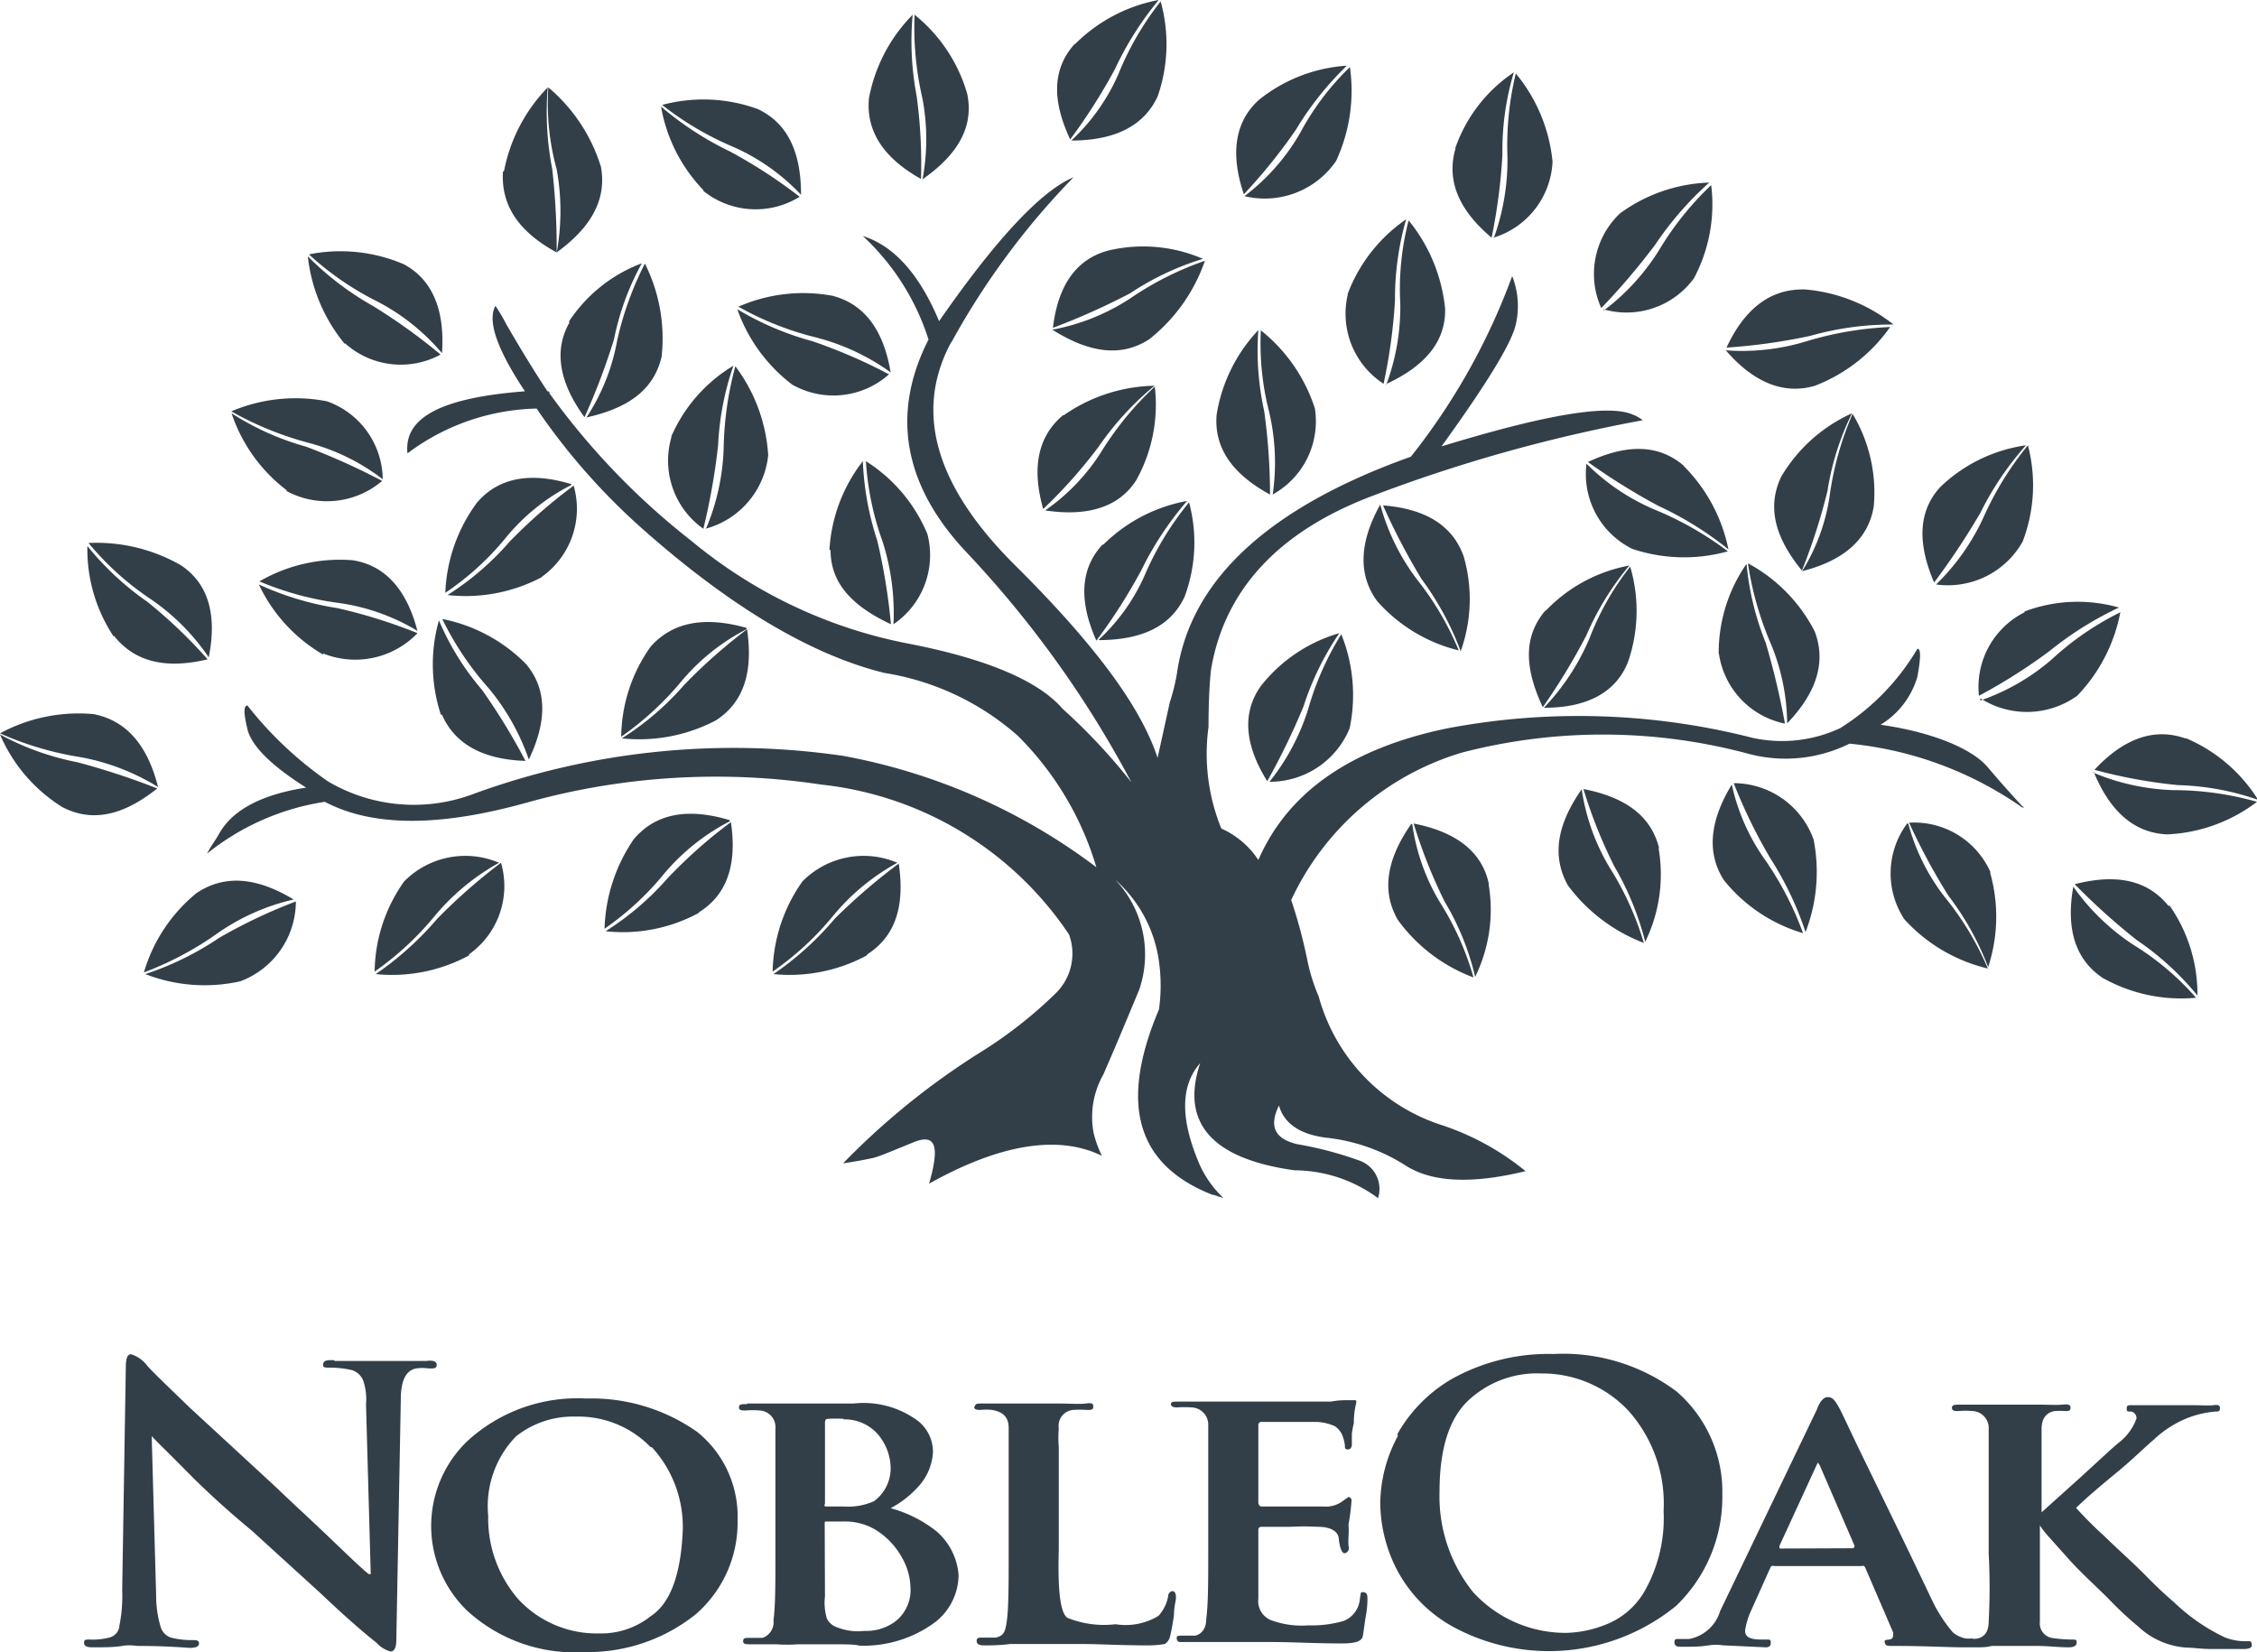 <svg xmlns="http://www.w3.org/2000/svg" xmlns:xlink="http://www.w3.org/1999/xlink" viewBox="0 0 81.09 59.36"><defs><style>.cls-1{fill:none;}.cls-2{clip-path:url(#clip-path);}.cls-3{fill:#333f48;}</style><clipPath id="clip-path" transform="translate(0 0)"><rect class="cls-1" width="81.09" height="59.36"/></clipPath></defs><title>No-Blue_Notagline</title><g id="Layer_2" data-name="Layer 2"><g id="Layer_1-2" data-name="Layer 1"><g id="Artwork_8" data-name="Artwork 8"><g class="cls-2"><g class="cls-2"><path class="cls-3" d="M67.39,26.14a3,3,0,0,0,1.5-1.83c.11-.62.14-1,0-1a8.42,8.42,0,0,1-2.77,2.85s0,0,0,0a4.94,4.94,0,0,1-3.16.35A25.26,25.26,0,0,0,52,26.17c-3.44.71-5.72,2.27-6.79,4.73a3.1,3.1,0,0,0-1.33-1.13,7.12,7.12,0,0,1-.46-3.65c0-1.22.07-1.88.09-2.06.48-2.85,2.4-4.94,5.74-6.22a55.62,55.62,0,0,1,9.77-2.74,1.25,1.25,0,0,0-.35-.2c-.88-.39-3.16,0-6.88,1.14,1.69-2.34,2.56-3.78,2.68-4.43a2.93,2.93,0,0,0-.14-1.69,23.34,23.34,0,0,1-3.64,6.49c-5.11,1.82-7.92,4.43-8.4,7.76a7.08,7.08,0,0,1-.26,1.06l-.44,2c-.62-1.89-2.33-4.14-5.07-6.87-2.91-2.87-3.67-5.53-2.38-8l.07-.11a27.3,27.3,0,0,1,4.36-5.88c-1.15.48-2.77,2.2-4.83,5.17-.71-1.7-1.63-2.71-2.74-3.06a8.65,8.65,0,0,1,2.36,3.72c-1.37,2.69-.88,5.26,1.36,7.64a37.83,37.83,0,0,1,5.93,8.27,21.19,21.19,0,0,0-2.47-2.64c-.86-1-2.7-1.79-5.52-2.34a17.31,17.31,0,0,1-7.8-3.68,26,26,0,0,1-5.12-5.32c0-.05,0-.07-.07-.07-.62-.94-1.09-1.74-1.48-2.41a6.35,6.35,0,0,0-.39-.66c-.3.55.07,1.58,1.06,3.07-3,.23-4.36.94-4.22,2.23a8,8,0,0,1,4.64-1.61A23.24,23.24,0,0,0,23.08,19c3.18,2.82,6.09,4.54,8.7,5.18a9.48,9.48,0,0,1,4.78,2.25,11.1,11.1,0,0,1,2.83,4.73,21.56,21.56,0,0,0-9.09-4,27.24,27.24,0,0,0-13.38,1.4,6.07,6.07,0,0,1-5.13-.48,13.31,13.31,0,0,1-2.9-2.73c-.14,0-.14.27,0,.85S9.7,27.48,11,28.3c-1.64.25-2.68.83-3.14,1.68-.16.27-.33.5-.42.69a8.88,8.88,0,0,1,4.23-1.86c1.73.91,4.15.91,7.36,0a25.26,25.26,0,0,1,10.47-.62,12.29,12.29,0,0,1,8.91,5.39,2,2,0,0,1-.48,2.11,15.84,15.84,0,0,1-2.77,2.16,26.56,26.56,0,0,0-4.87,3.95c.48-.07.83-.14,1.06-.19s.69-.25,1.48-.57.94.14.55,1.49c2.54-1.42,4.64-1.77,6.21-1a4,4,0,0,1-.3-.83,3.09,3.09,0,0,1,.35-2.09c.32-.73.76-1.77,1.29-3.05a3.9,3.9,0,0,0-.86-3.95,4.8,4.8,0,0,1,1.57,2.94,6.2,6.2,0,0,1,0,1.72c-1.43,3.37-.83,5.58,1.92,6.66.09,0,.2.07.39.11a3.84,3.84,0,0,1-.83-1.15c-.72-1.65-.72-2.87,0-3.69-.72,2.16.44,3.44,3.39,3.85a5.08,5.08,0,0,1,3,1,1.08,1.08,0,0,0-.7-1.36,13,13,0,0,0-2.21-.58c-.83-.2-1-.66-.65-1.39.19.68.81,1.07,1.8,1.17a6.61,6.61,0,0,1,2.77,1c.92.58,2.33.67,4.29.19a9.41,9.41,0,0,0-3.09-1.68,6.72,6.72,0,0,1-4.34-4.59,6.71,6.71,0,0,1-.41-1.31,17.71,17.71,0,0,0-.58-2.16,9.88,9.88,0,0,1,6.14-5.3,20.13,20.13,0,0,1,10.31.05,5.17,5.17,0,0,0,3.61-.37,13,13,0,0,1,6.2,2.29c.05,0,.05,0,.07,0s0,0-.07-.05c-.25-.27-.69-.75-1.24-1.4s-2-1.28-4-1.54" transform="translate(0 0)"/><path class="cls-3" d="M2.24,29c1.06.55,2.17.32,3.41-.67a26.58,26.58,0,0,0-2.86-.94,9.71,9.71,0,0,1-2.79-1A5.72,5.72,0,0,0,2.24,29" transform="translate(0 0)"/><path class="cls-3" d="M5.68,28.28c-.39-1.54-1.16-2.39-2.31-2.62A5.93,5.93,0,0,0,0,26.35a11.48,11.48,0,0,0,2.86.85,8,8,0,0,1,2.82,1.08" transform="translate(0 0)"/><path class="cls-3" d="M8.63,35.26a3.07,3.07,0,0,0,2-2.87A18.88,18.88,0,0,0,7.87,33.7,10.69,10.69,0,0,1,5.22,35a5.88,5.88,0,0,0,3.41.26" transform="translate(0 0)"/><path class="cls-3" d="M10.55,32.32c-1.34-.81-2.49-.9-3.49-.23a5.77,5.77,0,0,0-1.89,2.85,11.63,11.63,0,0,0,2.65-1.41,7.82,7.82,0,0,1,2.73-1.21" transform="translate(0 0)"/><path class="cls-3" d="M16.85,34.29A3,3,0,0,0,18,31a20.48,20.48,0,0,0-2.28,2,11.42,11.42,0,0,1-2.22,2,5.81,5.81,0,0,0,3.35-.67" transform="translate(0 0)"/><path class="cls-3" d="M17.93,31a3.09,3.09,0,0,0-3.41.67,5.71,5.71,0,0,0-1.06,3.24,10.81,10.81,0,0,0,2.16-2A8.15,8.15,0,0,1,17.93,31" transform="translate(0 0)"/><path class="cls-3" d="M25.11,32.78c1-.62,1.38-1.7,1.15-3.24a17.61,17.61,0,0,0-2.26,2,10.3,10.3,0,0,1-2.24,1.92,5.72,5.72,0,0,0,3.35-.66" transform="translate(0 0)"/><path class="cls-3" d="M26.22,29.47c-1.53-.46-2.66-.23-3.44.67a6,6,0,0,0-1.06,3.23,10.4,10.4,0,0,0,2.16-2,7.7,7.7,0,0,1,2.34-1.86" transform="translate(0 0)"/><path class="cls-3" d="M31.16,34.29c1-.64,1.36-1.72,1.13-3.26A21.32,21.32,0,0,0,30,33a11.08,11.08,0,0,1-2.21,2,5.83,5.83,0,0,0,3.35-.67" transform="translate(0 0)"/><path class="cls-3" d="M32.24,31a3.09,3.09,0,0,0-3.41.67,5.79,5.79,0,0,0-1.07,3.24,10.59,10.59,0,0,0,2.17-2A7.89,7.89,0,0,1,32.24,31" transform="translate(0 0)"/><path class="cls-3" d="M15.88,25.68c.46,1.06,1.48,1.61,3,1.66a22.87,22.87,0,0,0-1.56-2.55,9.5,9.5,0,0,1-1.55-2.5,5.8,5.8,0,0,0,.07,3.39" transform="translate(0 0)"/><path class="cls-3" d="M19,27.29c.67-1.4.65-2.55-.11-3.44a5.81,5.81,0,0,0-3-1.61,10.76,10.76,0,0,0,1.66,2.48A8.19,8.19,0,0,1,19,27.29" transform="translate(0 0)"/><path class="cls-3" d="M25.71,25.89c1-.64,1.36-1.72,1.13-3.28a19.47,19.47,0,0,0-2.26,2,10.07,10.07,0,0,1-2.24,1.92,5.93,5.93,0,0,0,3.37-.64" transform="translate(0 0)"/><path class="cls-3" d="M26.82,22.56c-1.53-.43-2.66-.2-3.44.67a5.66,5.66,0,0,0-1.06,3.24,11,11,0,0,0,2.17-2,7.54,7.54,0,0,1,2.33-1.86" transform="translate(0 0)"/><path class="cls-3" d="M29.84,19.76c0,1.17.74,2,2.17,2.67a21.89,21.89,0,0,0-.49-3A10.47,10.47,0,0,1,31,16.57a5.73,5.73,0,0,0-1.2,3.19" transform="translate(0 0)"/><path class="cls-3" d="M32.1,22.43a3,3,0,0,0,1.22-3.24,5.67,5.67,0,0,0-2.21-2.62,10.41,10.41,0,0,0,.6,2.89,8.46,8.46,0,0,1,.39,3" transform="translate(0 0)"/><path class="cls-3" d="M11.61,23.48A3.1,3.1,0,0,0,15,22.75a18.8,18.8,0,0,0-2.88-.9A10.67,10.67,0,0,1,9.3,21a5.75,5.75,0,0,0,2.31,2.52" transform="translate(0 0)"/><path class="cls-3" d="M15,22.68c-.39-1.52-1.18-2.37-2.33-2.55a5.76,5.76,0,0,0-3.35.76,11,11,0,0,0,2.89.78,7.46,7.46,0,0,1,2.79,1" transform="translate(0 0)"/><path class="cls-3" d="M4.09,22.84c.73.92,1.82,1.22,3.37.85a17.63,17.63,0,0,0-2.17-2.07,10.4,10.4,0,0,1-2.15-2,5.66,5.66,0,0,0,.95,3.26" transform="translate(0 0)"/><path class="cls-3" d="M7.5,23.62c.3-1.52,0-2.64-1-3.31a6.09,6.09,0,0,0-3.32-.8,10.34,10.34,0,0,0,2.21,2A7.88,7.88,0,0,1,7.5,23.62" transform="translate(0 0)"/><path class="cls-3" d="M12.39,12.33a3,3,0,0,0,3.44.41A21.14,21.14,0,0,0,13.41,11a10.67,10.67,0,0,1-2.35-1.79,5.93,5.93,0,0,0,1.33,3.15" transform="translate(0 0)"/><path class="cls-3" d="M15.88,12.69c.11-1.56-.35-2.64-1.36-3.19a5.77,5.77,0,0,0-3.42-.36,10.57,10.57,0,0,0,2.45,1.69,7.66,7.66,0,0,1,2.33,1.86" transform="translate(0 0)"/><path class="cls-3" d="M18.07,6.17C18,7.35,18.6,8.31,20,9.07a25,25,0,0,0-.16-3,10.65,10.65,0,0,1-.16-2.93,5.9,5.9,0,0,0-1.57,3" transform="translate(0 0)"/><path class="cls-3" d="M20,9.07c1.27-.92,1.8-1.93,1.59-3.08a6.07,6.07,0,0,0-1.89-2.85A8.87,8.87,0,0,0,20,6.08a8.35,8.35,0,0,1,0,3" transform="translate(0 0)"/><path class="cls-3" d="M24.12,15.72A3,3,0,0,0,25.27,19,23.45,23.45,0,0,0,25.8,16a10.21,10.21,0,0,1,.55-2.86,5.54,5.54,0,0,0-2.23,2.54" transform="translate(0 0)"/><path class="cls-3" d="M25.34,19a3.06,3.06,0,0,0,2.26-2.64,5.92,5.92,0,0,0-1.18-3.2A12,12,0,0,0,26,16.11a8.11,8.11,0,0,1-.64,2.9" transform="translate(0 0)"/><path class="cls-3" d="M25.27,6.86a3,3,0,0,0,3.46.21,18,18,0,0,0-2.51-1.63,11.53,11.53,0,0,1-2.47-1.61,5.73,5.73,0,0,0,1.52,3" transform="translate(0 0)"/><path class="cls-3" d="M28.78,7c0-1.54-.48-2.57-1.55-3.08a5.71,5.71,0,0,0-3.44-.15,11.13,11.13,0,0,0,2.56,1.51A7.46,7.46,0,0,1,28.78,7" transform="translate(0 0)"/><path class="cls-3" d="M31.22,3.53c-.11,1.17.51,2.14,1.87,2.9a17.86,17.86,0,0,0-.16-3A10.5,10.5,0,0,1,32.79.53a5.78,5.78,0,0,0-1.57,3" transform="translate(0 0)"/><path class="cls-3" d="M33.16,6.43c1.29-.9,1.83-1.91,1.59-3.06A5.65,5.65,0,0,0,32.86.53a11.2,11.2,0,0,0,.28,3,7.85,7.85,0,0,1,0,2.94" transform="translate(0 0)"/><path class="cls-3" d="M38.61,1.58c-.79.88-.83,2-.16,3.43a20.93,20.93,0,0,0,1.61-2.53A11.53,11.53,0,0,1,41.63,0a5.73,5.73,0,0,0-3,1.58" transform="translate(0 0)"/><path class="cls-3" d="M38.49,5.05c1.57,0,2.61-.53,3.1-1.58A5.71,5.71,0,0,0,41.7.05a10.62,10.62,0,0,0-1.5,2.57,7.16,7.16,0,0,1-1.71,2.43" transform="translate(0 0)"/><path class="cls-3" d="M45.24,3.58c-.87.78-1.05,1.93-.55,3.4a19.77,19.77,0,0,0,1.87-2.32,11.29,11.29,0,0,1,1.83-2.3,5.63,5.63,0,0,0-3.15,1.22" transform="translate(0 0)"/><path class="cls-3" d="M44.72,7.05A3.11,3.11,0,0,0,48,5.79a6,6,0,0,0,.5-3.38,9.54,9.54,0,0,0-1.79,2.37,7.62,7.62,0,0,1-2,2.27" transform="translate(0 0)"/><path class="cls-3" d="M38.19,14.92c-.9.76-1.13,1.88-.71,3.37a18,18,0,0,0,2-2.25,10.61,10.61,0,0,1,2-2.18,5.88,5.88,0,0,0-3.26,1.06" transform="translate(0 0)"/><path class="cls-3" d="M37.55,18.34c1.54.23,2.65-.12,3.27-1.08a5.58,5.58,0,0,0,.67-3.37,11.36,11.36,0,0,0-1.89,2.29,7.28,7.28,0,0,1-2.05,2.16" transform="translate(0 0)"/><path class="cls-3" d="M39.83,9c-1.15.3-1.82,1.24-2,2.78a25,25,0,0,0,2.77-1.24A10,10,0,0,1,43.22,9.3,5.41,5.41,0,0,0,39.83,9" transform="translate(0 0)"/><path class="cls-3" d="M37.8,11.84c1.34.85,2.49,1,3.49.35a6.14,6.14,0,0,0,2-2.82,11.24,11.24,0,0,0-2.68,1.35,7.66,7.66,0,0,1-2.77,1.12" transform="translate(0 0)"/><path class="cls-3" d="M43.71,14.92c-.09,1.17.56,2.11,1.92,2.85a21.91,21.91,0,0,0-.21-3,10.11,10.11,0,0,1-.21-2.91,5.74,5.74,0,0,0-1.5,3.05" transform="translate(0 0)"/><path class="cls-3" d="M45.72,17.77a3,3,0,0,0,1.52-3.1,5.91,5.91,0,0,0-1.94-2.8,9.84,9.84,0,0,0,.3,2.94,8,8,0,0,1,.12,3" transform="translate(0 0)"/><path class="cls-3" d="M39.6,19.58c-.78.85-.85,2-.21,3.44A20.16,20.16,0,0,0,41,20.5,11.64,11.64,0,0,1,42.65,18a5.72,5.72,0,0,0-3,1.56" transform="translate(0 0)"/><path class="cls-3" d="M39.46,23c1.57,0,2.61-.5,3.1-1.56a5.55,5.55,0,0,0,.16-3.39,10.94,10.94,0,0,0-1.55,2.52A7,7,0,0,1,39.46,23" transform="translate(0 0)"/><path class="cls-3" d="M48.42,10.6a3,3,0,0,0,1.29,3.19,19.88,19.88,0,0,0,.41-3,10.32,10.32,0,0,1,.4-2.91,5.67,5.67,0,0,0-2.1,2.68" transform="translate(0 0)"/><path class="cls-3" d="M49.8,13.8c1.41-.65,2.15-1.54,2.12-2.71a5.94,5.94,0,0,0-1.31-3.17,9.78,9.78,0,0,0-.3,3,8,8,0,0,1-.51,2.92" transform="translate(0 0)"/><path class="cls-3" d="M52.29,5.35c-.32,1.12.1,2.18,1.3,3.19a20.18,20.18,0,0,0,.39-3,9.72,9.72,0,0,1,.41-2.94,5.41,5.41,0,0,0-2.1,2.71" transform="translate(0 0)"/><path class="cls-3" d="M53.66,8.54a3,3,0,0,0,2.12-2.73,5.85,5.85,0,0,0-1.32-3.17,11,11,0,0,0-.3,3,8.23,8.23,0,0,1-.5,2.94" transform="translate(0 0)"/><path class="cls-3" d="M58.2,7.67a3,3,0,0,0-.67,3.4,24.6,24.6,0,0,0,1.94-2.28,11.82,11.82,0,0,1,1.94-2.23A5.75,5.75,0,0,0,58.2,7.67" transform="translate(0 0)"/><path class="cls-3" d="M57.6,11.11A3,3,0,0,0,60.86,10a5.65,5.65,0,0,0,.62-3.35,11.05,11.05,0,0,0-1.85,2.3,8,8,0,0,1-2,2.2" transform="translate(0 0)"/><path class="cls-3" d="M64.76,10.4c-1.16,0-2.08.69-2.73,2.09a20.89,20.89,0,0,0,3-.42,10.83,10.83,0,0,1,3-.41,5.93,5.93,0,0,0-3.18-1.26" transform="translate(0 0)"/><path class="cls-3" d="M62,12.58c1,1.17,2.1,1.61,3.21,1.28a5.9,5.9,0,0,0,2.7-2.11,12.17,12.17,0,0,0-3,.51,7.9,7.9,0,0,1-3,.32" transform="translate(0 0)"/><path class="cls-3" d="M55.52,21.94c-.76.9-.78,2-.09,3.47A22.73,22.73,0,0,0,57,22.82a10.14,10.14,0,0,1,1.54-2.5,5.54,5.54,0,0,0-3,1.62" transform="translate(0 0)"/><path class="cls-3" d="M55.5,25.43c1.57,0,2.59-.59,3-1.67a5.61,5.61,0,0,0,.07-3.4,9.84,9.84,0,0,0-1.46,2.57,8.26,8.26,0,0,1-1.64,2.5" transform="translate(0 0)"/><path class="cls-3" d="M64,17.12c-.51,1.06-.26,2.16.74,3.38a21.33,21.33,0,0,0,.92-2.87,9.59,9.59,0,0,1,.88-2.78A5.65,5.65,0,0,0,64,17.12" transform="translate(0 0)"/><path class="cls-3" d="M64.76,20.52c1.52-.39,2.37-1.17,2.56-2.32a5.48,5.48,0,0,0-.76-3.33,11.26,11.26,0,0,0-.81,2.85,7.08,7.08,0,0,1-1,2.8" transform="translate(0 0)"/><path class="cls-3" d="M69.72,17.49c-.79.85-.85,2-.23,3.44a26.42,26.42,0,0,0,1.66-2.5A10.92,10.92,0,0,1,72.79,16a5.56,5.56,0,0,0-3.07,1.49" transform="translate(0 0)"/><path class="cls-3" d="M69.56,21a3.08,3.08,0,0,0,3.11-1.54A5.66,5.66,0,0,0,72.86,16a11.38,11.38,0,0,0-1.57,2.53A8,8,0,0,1,69.56,21" transform="translate(0 0)"/><path class="cls-3" d="M72.74,22a3,3,0,0,0-1.64,3,20.19,20.19,0,0,0,2.54-1.61,12.22,12.22,0,0,1,2.49-1.56,5.41,5.41,0,0,0-3.39.14" transform="translate(0 0)"/><path class="cls-3" d="M71.15,25.09A3.1,3.1,0,0,0,74.63,25a5.93,5.93,0,0,0,1.55-3,10.36,10.36,0,0,0-2.45,1.68,7.79,7.79,0,0,1-2.58,1.49" transform="translate(0 0)"/><path class="cls-3" d="M78.51,26.53c-1.11-.39-2.21,0-3.26,1.13a18.38,18.38,0,0,0,3,.55,9.46,9.46,0,0,1,2.88.53,5.64,5.64,0,0,0-2.58-2.21" transform="translate(0 0)"/><path class="cls-3" d="M75.23,27.75c.6,1.45,1.48,2.18,2.63,2.23a5.74,5.74,0,0,0,3.23-1.17,11.06,11.06,0,0,0-3-.42,8.07,8.07,0,0,1-2.91-.64" transform="translate(0 0)"/><path class="cls-3" d="M77.91,32.55c-.74-.92-1.85-1.17-3.37-.78a23.63,23.63,0,0,0,2.22,2,10.29,10.29,0,0,1,2.19,2,5.55,5.55,0,0,0-1-3.23" transform="translate(0 0)"/><path class="cls-3" d="M74.49,31.86c-.27,1.51.07,2.62,1.06,3.28a5.76,5.76,0,0,0,3.35.71,9.85,9.85,0,0,0-2.28-1.92,8.06,8.06,0,0,1-2.13-2.07" transform="translate(0 0)"/><path class="cls-3" d="M53.49,31.75c-.25-1.15-1.17-1.86-2.7-2.16a18.53,18.53,0,0,0,1.11,2.8A9.44,9.44,0,0,1,53,35.1a5.49,5.49,0,0,0,.48-3.35" transform="translate(0 0)"/><path class="cls-3" d="M50.7,29.61c-.9,1.29-1.06,2.43-.48,3.44a5.9,5.9,0,0,0,2.72,2.07,10.3,10.3,0,0,0-1.2-2.69,7.43,7.43,0,0,1-1-2.82" transform="translate(0 0)"/><path class="cls-3" d="M59.61,30.48c-.28-1.14-1.18-1.83-2.72-2.13A17.43,17.43,0,0,0,58,31.13a10.52,10.52,0,0,1,1.11,2.71,5.51,5.51,0,0,0,.48-3.36" transform="translate(0 0)"/><path class="cls-3" d="M56.82,28.37c-.9,1.29-1.06,2.41-.49,3.44a6.1,6.1,0,0,0,2.73,2.07,10.86,10.86,0,0,0-1.23-2.71,7.59,7.59,0,0,1-1-2.8" transform="translate(0 0)"/><path class="cls-3" d="M65.15,30.14a3.05,3.05,0,0,0-2.86-2,18.58,18.58,0,0,0,1.31,2.69,11.84,11.84,0,0,1,1.27,2.66,6,6,0,0,0,.28-3.37" transform="translate(0 0)"/><path class="cls-3" d="M62.22,28.19c-.81,1.33-.9,2.48-.28,3.44a5.73,5.73,0,0,0,2.84,1.9,11.54,11.54,0,0,0-1.36-2.63,7.38,7.38,0,0,1-1.2-2.71" transform="translate(0 0)"/><path class="cls-3" d="M71.52,31.35a3,3,0,0,0-2.93-1.79A23,23,0,0,0,70,32.18a10.12,10.12,0,0,1,1.43,2.57,5.8,5.8,0,0,0,.07-3.4" transform="translate(0 0)"/><path class="cls-3" d="M68.52,29.59a3,3,0,0,0-.1,3.44,5.88,5.88,0,0,0,3,1.77,10.6,10.6,0,0,0-1.55-2.57,7.43,7.43,0,0,1-1.31-2.64" transform="translate(0 0)"/><path class="cls-3" d="M52.59,20c-.39-1.11-1.36-1.72-2.9-1.84a23.71,23.71,0,0,0,1.38,2.64,10.58,10.58,0,0,1,1.41,2.6,5.54,5.54,0,0,0,.11-3.4" transform="translate(0 0)"/><path class="cls-3" d="M49.59,18.13c-.76,1.36-.8,2.53-.11,3.47a5.72,5.72,0,0,0,2.93,1.77,10.61,10.61,0,0,0-1.5-2.55,7.86,7.86,0,0,1-1.32-2.69" transform="translate(0 0)"/><path class="cls-3" d="M45.3,24.65c-.67.94-.6,2.09.23,3.42a25.42,25.42,0,0,0,1.3-2.68,10.28,10.28,0,0,1,1.29-2.64,5.54,5.54,0,0,0-2.82,1.9" transform="translate(0 0)"/><path class="cls-3" d="M45.6,28.09a3.1,3.1,0,0,0,2.89-1.92,5.84,5.84,0,0,0-.3-3.38A10.52,10.52,0,0,0,47,25.48a8,8,0,0,1-1.39,2.61" transform="translate(0 0)"/><path class="cls-3" d="M20.47,11.57c-.58,1-.39,2.16.53,3.42a23.66,23.66,0,0,0,1.06-2.8,9.47,9.47,0,0,1,1-2.73,5.4,5.4,0,0,0-2.63,2.11" transform="translate(0 0)"/><path class="cls-3" d="M21.07,15c1.52-.34,2.42-1,2.7-2.18a6,6,0,0,0-.6-3.35,11.56,11.56,0,0,0-1,2.78A7.4,7.4,0,0,1,21.07,15" transform="translate(0 0)"/><path class="cls-3" d="M28.5,13.84a3,3,0,0,0,3.44-.39,19.18,19.18,0,0,0-2.75-1.19,10.56,10.56,0,0,1-2.7-1.15,5.83,5.83,0,0,0,2,2.73" transform="translate(0 0)"/><path class="cls-3" d="M32,13.38c-.26-1.54-.95-2.45-2.08-2.75a5.78,5.78,0,0,0-3.39.39,11,11,0,0,0,2.77,1.1A8,8,0,0,1,32,13.38" transform="translate(0 0)"/><path class="cls-3" d="M60.49,16.73c-.88-.75-2-.8-3.44-.13a22.9,22.9,0,0,0,2.54,1.58,12.09,12.09,0,0,1,2.51,1.56,5.9,5.9,0,0,0-1.61-3" transform="translate(0 0)"/><path class="cls-3" d="M57,16.66a3,3,0,0,0,1.64,3.06,5.86,5.86,0,0,0,3.44.09,11.77,11.77,0,0,0-2.61-1.49A7.73,7.73,0,0,1,57,16.66" transform="translate(0 0)"/><path class="cls-3" d="M19.46,20.73a3,3,0,0,0,1.15-3.28,18.88,18.88,0,0,0-2.29,2,10.12,10.12,0,0,1-2.24,1.93,5.84,5.84,0,0,0,3.38-.64" transform="translate(0 0)"/><path class="cls-3" d="M20.54,17.4c-1.5-.46-2.65-.23-3.41.67A5.81,5.81,0,0,0,16,21.3a10,10,0,0,0,2.19-2,7.35,7.35,0,0,1,2.31-1.86" transform="translate(0 0)"/><path class="cls-3" d="M61.76,23.5A3,3,0,0,0,64.13,26a27.82,27.82,0,0,0-.69-2.9,10.08,10.08,0,0,1-.69-2.84,5.59,5.59,0,0,0-1,3.23" transform="translate(0 0)"/><path class="cls-3" d="M64.2,26c1.09-1.13,1.41-2.23,1-3.31a5.75,5.75,0,0,0-2.4-2.45,11.64,11.64,0,0,0,.81,2.86,7.63,7.63,0,0,1,.6,2.9" transform="translate(0 0)"/><path class="cls-3" d="M10.27,17.63a3.06,3.06,0,0,0,3.46-.35A23.91,23.91,0,0,0,11,16.05a9.78,9.78,0,0,1-2.68-1.2,5.75,5.75,0,0,0,2,2.78" transform="translate(0 0)"/><path class="cls-3" d="M13.75,17.22a3,3,0,0,0-2-2.8,5.89,5.89,0,0,0-3.44.36,11.77,11.77,0,0,0,2.77,1.13,7.48,7.48,0,0,1,2.67,1.31" transform="translate(0 0)"/><path class="cls-3" d="M23.42,52a4.23,4.23,0,0,1,1.11,3c-.07,1.61-.46,2.62-1.15,3.07a2.85,2.85,0,0,1-1.85.62,3.84,3.84,0,0,1-2.91-1.23,4.44,4.44,0,0,1-1.08-3,3.6,3.6,0,0,1,1-2.85,3.29,3.29,0,0,1,2.14-.71,3.62,3.62,0,0,1,2.7,1.1m3.12,2.62a3.9,3.9,0,0,0-1.45-3.17,6.6,6.6,0,0,0-4-1.2,5.84,5.84,0,0,0-4.27,1.54,4.23,4.23,0,0,0,0,6.08A5.72,5.72,0,0,0,21,59.36,6.2,6.2,0,0,0,25,58a4.36,4.36,0,0,0,1.5-3.37" transform="translate(0 0)"/><path class="cls-3" d="M29.63,54.74c0-.07,0-.07.07-.07h.58a2.15,2.15,0,0,1,1.15.28,2.72,2.72,0,0,1,1,1.06,2.23,2.23,0,0,1,.28,1,1.43,1.43,0,0,1-.57,1.27,1.76,1.76,0,0,1-1.09.32,2,2,0,0,1-.95-.12.64.64,0,0,1-.39-.32,1.94,1.94,0,0,1-.07-.8ZM30.3,51a1.58,1.58,0,0,1,1.27.57A1.92,1.92,0,0,1,32,52.72a1.47,1.47,0,0,1-.6,1.22,2.25,2.25,0,0,1-1.07.19c-.27,0-.48,0-.62,0s-.07-.05-.07-.13V51.16c0-.11,0-.18.12-.18a4.61,4.61,0,0,1,.55,0m-3.46-.53c-.19,0-.3,0-.3.11s.07.12.23.12a3.18,3.18,0,0,1,.51,0,.6.6,0,0,1,.57.65V52c0,.33,0,.9,0,1.77v2c0,1.11,0,1.93-.07,2.44a.6.6,0,0,1-.39.64l-.46,0c-.17,0-.24,0-.24.12s.12.11.28.11.58,0,.92,0a4.83,4.83,0,0,0,.77,0l1.15,0c.51,0,.88,0,1.06.05a4.33,4.33,0,0,0,2.7-.83,2.17,2.17,0,0,0,.86-1.7A2.29,2.29,0,0,0,33.62,55,4.64,4.64,0,0,0,32,54.19a3.64,3.64,0,0,0,1.06-.85,2,2,0,0,0,.46-1.16A1.42,1.42,0,0,0,33,51.07a3.27,3.27,0,0,0-2.33-.64c-.23,0-.53,0-.93,0H27.9c-.35,0-.71,0-1.06,0" transform="translate(0 0)"/><path class="cls-3" d="M35,50.54c0,.1.07.12.23.12a1.93,1.93,0,0,1,.41,0c.42.07.6.28.6.65V52c0,.32,0,.89,0,1.76v2c0,1.1,0,1.93-.06,2.43s-.14.58-.4.65l-.46,0c-.16,0-.23,0-.23.12s.09.16.28.16.58,0,.92-.05l.76,0,1.78,0c.65,0,1.45.05,2.38.05a3.57,3.57,0,0,0,.64-.05.44.44,0,0,0,.19-.28,7.55,7.55,0,0,0,.14-.78c0-.29.07-.5.07-.59s0-.23-.12-.25a.18.18,0,0,0-.16.18,1.4,1.4,0,0,1-.35.71,2.27,2.27,0,0,1-1.54.3,3.51,3.51,0,0,1-1.73-.23c-.26-.18-.35-1-.31-2.43V52a4.32,4.32,0,0,1,0-.69.57.57,0,0,1,.51-.65,4.21,4.21,0,0,1,.5,0c.16,0,.23,0,.23-.12s-.07-.14-.27-.11-.62,0-1,0H36.3c-.37,0-.69,0-1,0-.18,0-.27,0-.27.11" transform="translate(0 0)"/><path class="cls-3" d="M55.39,49.35a4.24,4.24,0,0,1,3.09,1.31,5,5,0,0,1,1.29,3.63,5.33,5.33,0,0,1-.67,2.86,2.78,2.78,0,0,1-1.45,1.24,4.06,4.06,0,0,1-1.36.28,4.5,4.5,0,0,1-3.37-1.47,5.49,5.49,0,0,1-1.2-3.6c0-1.68.41-2.78,1.17-3.4a3.61,3.61,0,0,1,2.5-.85M50.22,51.6A5.22,5.22,0,0,0,49.59,54a5.32,5.32,0,0,0,.63,2.46,5,5,0,0,0,2,2,7.23,7.23,0,0,0,8-.76,5.42,5.42,0,0,0,1.66-4,4.76,4.76,0,0,0-1.64-3.7,6.79,6.79,0,0,0-4.43-1.35,7.14,7.14,0,0,0-3.6.87,5.3,5.3,0,0,0-2,2" transform="translate(0 0)"/><path class="cls-3" d="M12,48.87c-.23,0-.37,0-.39.14s.07.13.25.13a3.68,3.68,0,0,1,.79.09.66.66,0,0,1,.39.35,2.06,2.06,0,0,1,.11.87l.17,6.11h-.07c-.21-.16-.67-.6-1.39-1.29S10.5,54,9.92,53.44L6.83,50.59c-.9-.87-1.43-1.38-1.54-1.52a1.16,1.16,0,0,0-.58-.41c-.14,0-.19.16-.19.48l-.13,8a5.41,5.41,0,0,1-.1,1.27.47.47,0,0,1-.37.43,2.32,2.32,0,0,1-.69.07c-.16,0-.21,0-.21.12s.12.16.3.16c.42,0,.77,0,1.07-.05s.48,0,.57,0c.26,0,.9,0,1.85.07.23,0,.34-.05.34-.16s-.09-.12-.23-.12a3,3,0,0,1-.78-.09.58.58,0,0,1-.37-.39,3.9,3.9,0,0,1-.16-1.13L5.45,51.6h0c.16.18.6.6,1.27,1.28S8.19,54.29,9.05,55l2.47,2.25c.8.76,1.47,1.35,2,1.77a1.09,1.09,0,0,0,.51.32c.14,0,.21-.14.21-.44l.16-8.61c0-.68.18-1.05.55-1.12a1.61,1.61,0,0,1,.46,0c.19,0,.28,0,.28-.13s-.14-.17-.37-.14l-1.45,0-1.85,0" transform="translate(0 0)"/><path class="cls-3" d="M45.21,51.21a.11.11,0,0,1,.09-.12c.21,0,.56,0,1,0s.88,0,1,0a1.79,1.79,0,0,1,.67.16.82.82,0,0,1,.23.26,1.35,1.35,0,0,1,.12.43c0,.09,0,.14.11.14s.14-.11.14-.18,0-.21,0-.39a3.57,3.57,0,0,1,.07-.37c0-.46.09-.71.09-.76s0-.07-.07-.07l-.23,0c-.13,0-.35,0-.6.05H42.37c-.21,0-.3,0-.3.09s.09.12.23.12a3.4,3.4,0,0,1,.51,0,.62.62,0,0,1,.6.65v4.5c0,1.08,0,1.9-.07,2.43,0,.34-.14.55-.39.62l-.46,0c-.17,0-.23,0-.21.12s.09.11.25.11.58,0,.93,0h.76l1.54,0c.65,0,1.48.05,2.45.05.48,0,.74-.07.76-.3l.09-.62a3.43,3.43,0,0,0,.07-.64c0-.17,0-.26-.14-.28s-.09.07-.13.21a.93.93,0,0,1-.58.82,4.06,4.06,0,0,1-1.27.16,3.15,3.15,0,0,1-1.38-.2.74.74,0,0,1-.42-.76V55c0-.07,0-.12.09-.14l1.06,0a8.79,8.79,0,0,1,1,0c.49,0,.72.19.74.42s.09.53.21.53a.19.19,0,0,0,.14-.26,3,3,0,0,1,0-.34,3.71,3.71,0,0,0,0-.44,7.84,7.84,0,0,0,.11-.87.12.12,0,0,0-.11-.11s-.11.07-.23.16a1,1,0,0,1-.67.18l-1.13,0H45.3a.16.16,0,0,1-.09-.13Z" transform="translate(0 0)"/><path class="cls-3" d="M64,55.64c-.07,0-.07,0-.07-.09l1.38-3s0,0,.07.1l1.25,2.89s0,.07-.05.09Zm1.66-5.44c-.14,0-.28.16-.39.46L61.8,57.89a1.44,1.44,0,0,1-1.11,1h-.37c-.11,0-.16,0-.16.12s.07.16.23.16c.37,0,.7,0,1-.05s.48,0,.55,0l1.5.07c.12,0,.18-.05.18-.16s0-.12-.18-.12h-.18c-.4,0-.58-.11-.56-.34a2.66,2.66,0,0,1,.21-.69l.69-1.54a.1.1,0,0,1,.14-.07h3.14a.1.1,0,0,1,.14.07l1,2.32c0,.14,0,.23-.14.25s-.19,0-.16.12.11.11.39.11c1.08,0,1.89.05,2.42.05H71c.19,0,.37,0,.56-.05l.74,0,.9,0c.37,0,.76.05,1.13.05.16,0,.28-.05.28-.16s0-.12-.19-.12a5,5,0,0,1-.65-.05.53.53,0,0,1-.48-.59c0-.53,0-1.36,0-2.46v-1h0l.11.16c.12.16.42.48.88,1s1,1,1.47,1.47a12.34,12.34,0,0,0,1.07,1,2.81,2.81,0,0,0,1.73.76c.23,0,.53.05.9.05h1.15c.23,0,.32-.05.3-.16s0-.12-.16-.12a2,2,0,0,1-.81-.14,6.82,6.82,0,0,1-1.82-1.26c-.19-.16-.53-.46-1-.94s-1-.94-1.52-1.45a13.85,13.85,0,0,1-1-1c.25-.25.74-.68,1.41-1.23s1.11-1,1.38-1.22a3.78,3.78,0,0,1,1.41-.85,3.57,3.57,0,0,1,.79-.16c.11,0,.18,0,.18-.12s-.09-.13-.23-.11-.49,0-.76,0h-1.5c-.28,0-.49,0-.65,0s-.21,0-.21.11,0,.12.17.12a.24.24,0,0,1,.18.25,1.93,1.93,0,0,1-.64.87c-.28.23-.72.65-1.37,1.24l-1.4,1.26h0V51.35c0-.37.16-.6.48-.65a2.76,2.76,0,0,1,.37,0c.12,0,.19,0,.19-.12s-.1-.13-.3-.11-.53,0-.88,0H71.52c-.37,0-.74,0-1.09,0-.18,0-.3,0-.3.11s.07.12.23.12a3.08,3.08,0,0,1,.51,0,.61.61,0,0,1,.58.65v4.47a23.12,23.12,0,0,1,0,2.43c0,.37-.14.56-.39.62a.47.47,0,0,1-.23,0,.84.84,0,0,1-.21,0,1,1,0,0,1-.46-.22,5.37,5.37,0,0,1-.67-1c-.3-.62-.69-1.45-1.18-2.46L66.9,52.29c-.44-.9-.69-1.47-.83-1.72s-.23-.37-.39-.37" transform="translate(0 0)"/></g></g></g></g></g></svg>